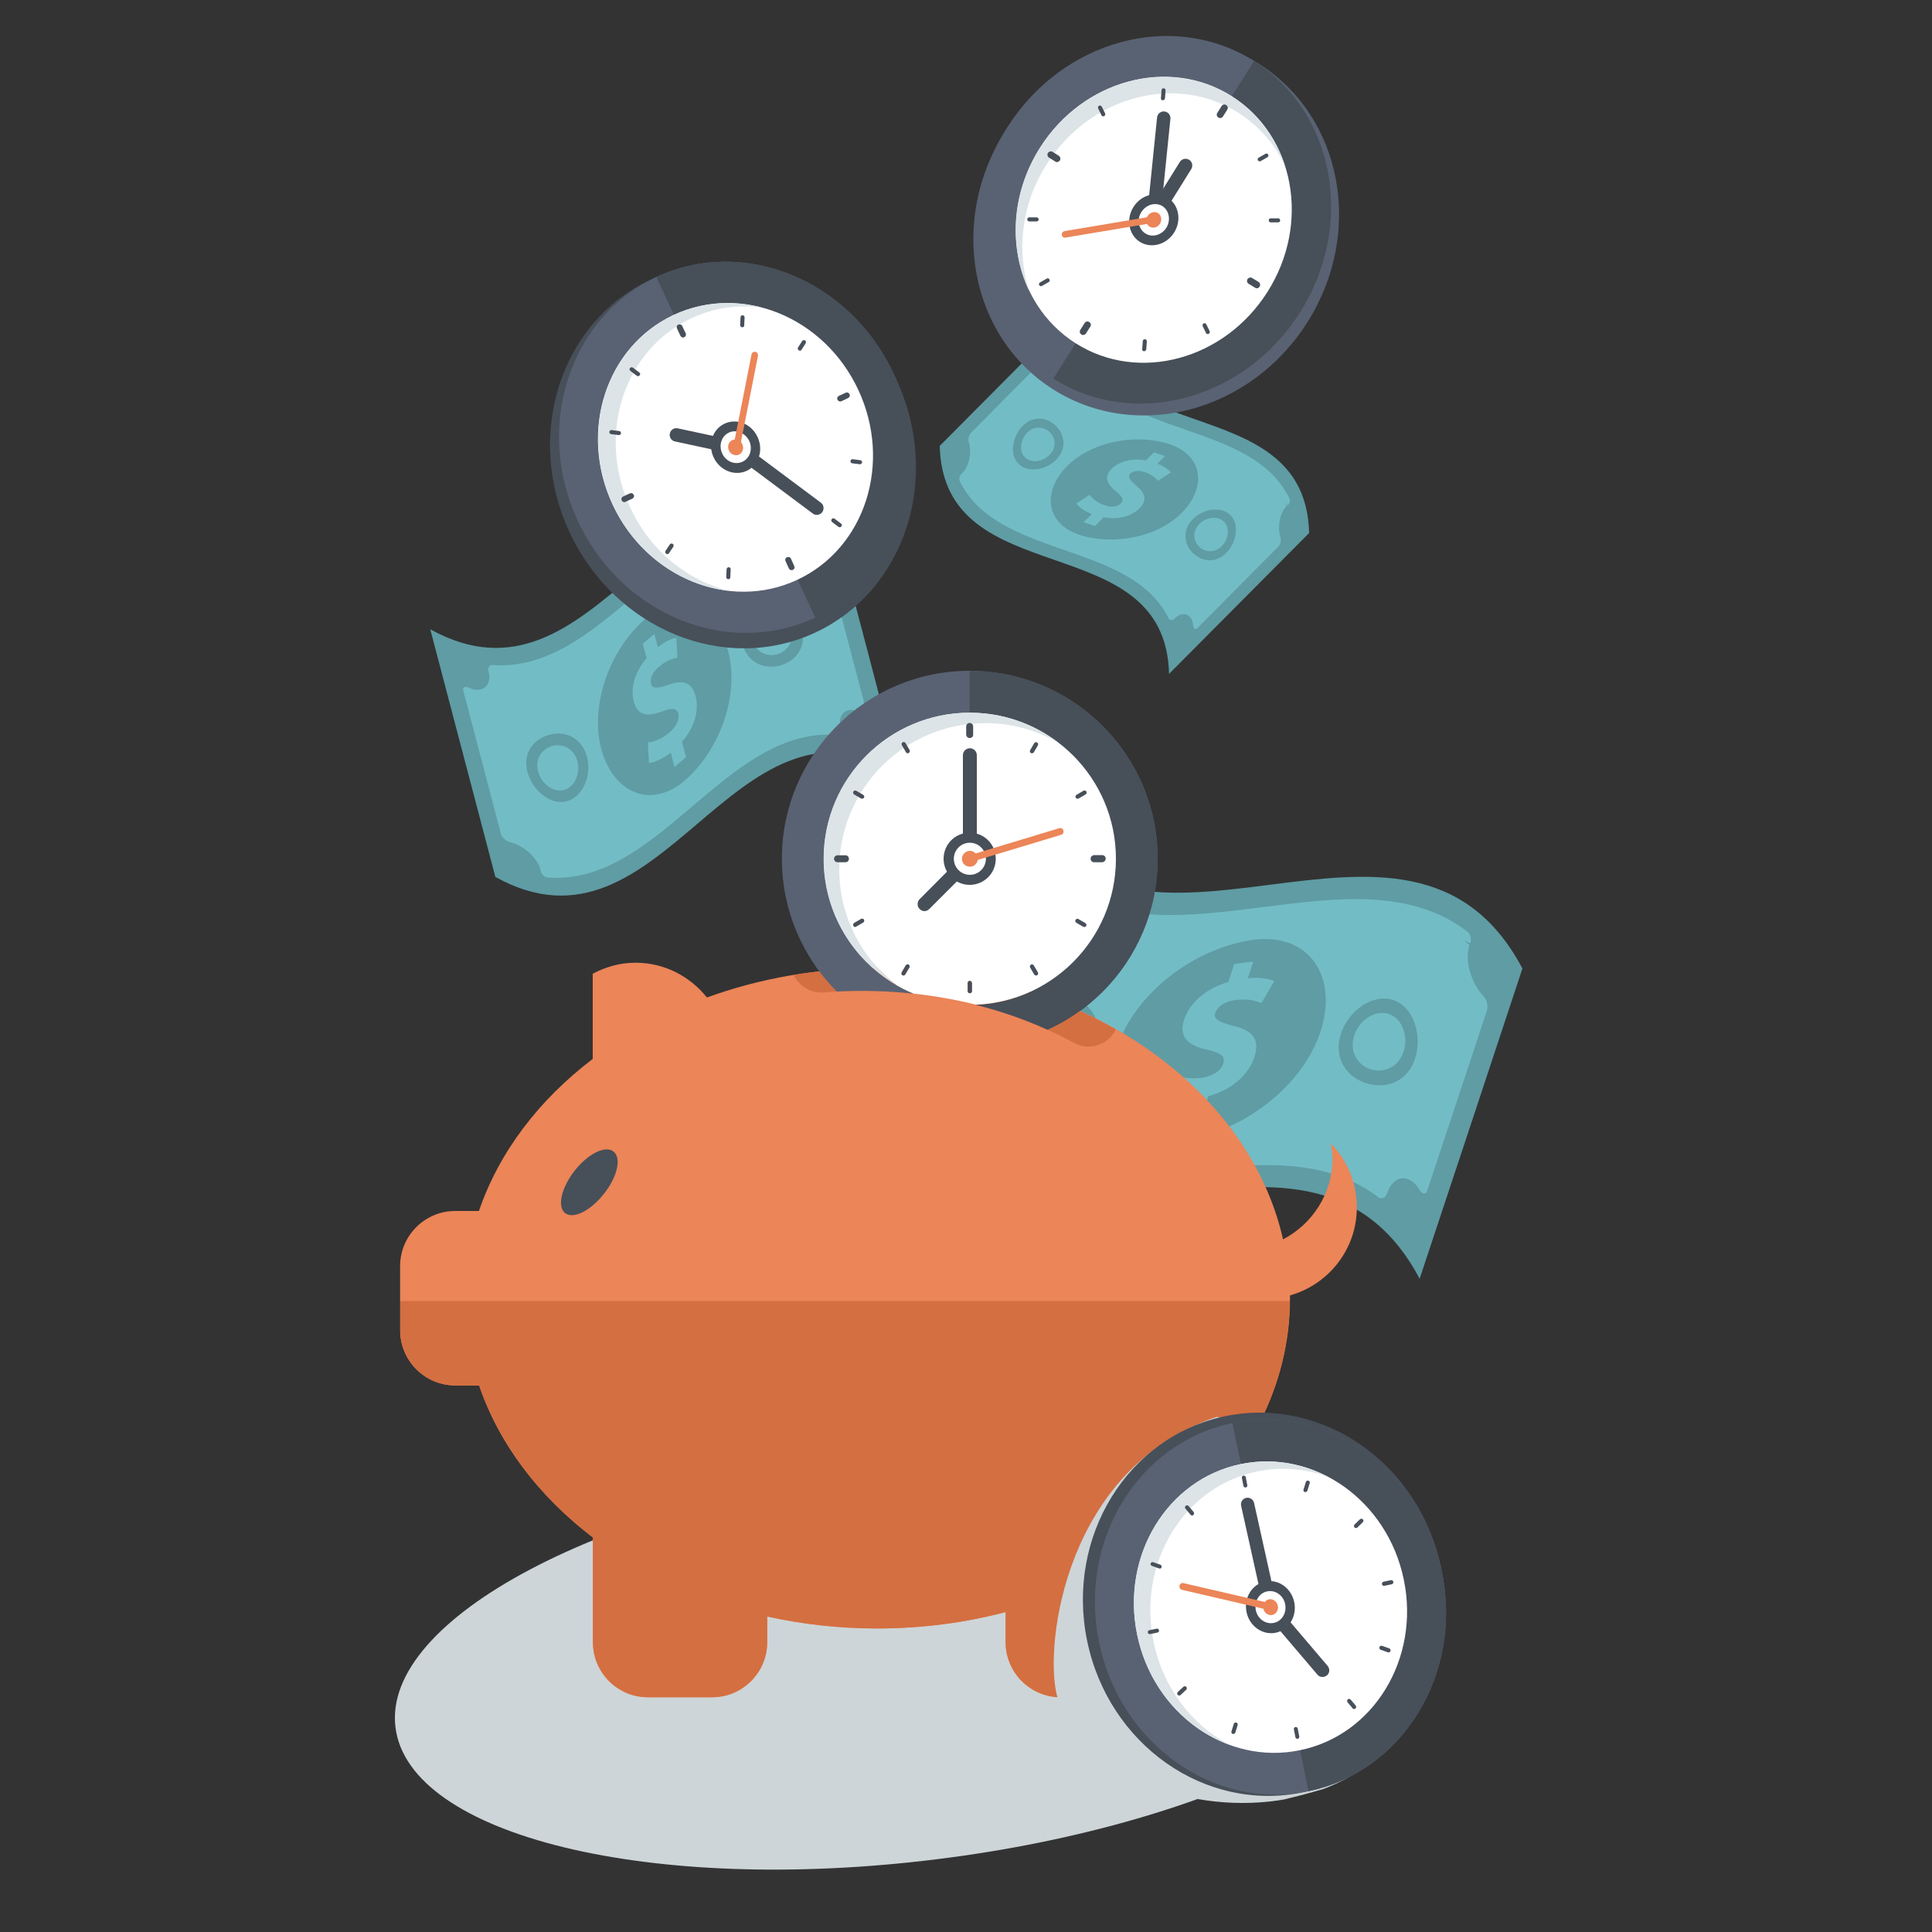 <?xml version="1.0" encoding="utf-8"?>
<!-- Generator: Adobe Illustrator 18.1.1, SVG Export Plug-In . SVG Version: 6.00 Build 0)  -->
<svg version="1.1" id="Layer_4" xmlns="http://www.w3.org/2000/svg" xmlns:xlink="http://www.w3.org/1999/xlink" x="0px" y="0px"
	 viewBox="0 0 1000 1000" enable-background="new 0 0 1000 1000" xml:space="preserve">
<rect x="0" y="0" width="1000" height="1000" fill="#333333" stroke="none"/>
<g>
	<path fill="#CDD5D8" d="M740.4,827.3c7,56.1-107.2,116.6-255.2,135c-147.9,18.5-273.5-12-280.5-68.2c-7-56.1,107.2-116.6,255.2-135
		C607.8,740.7,733.3,771.2,740.4,827.3z"/>
	<g>
		<path fill="#5F9CA4" d="M222.7,325.7c11.2,42.8,22.5,85.5,33.7,128.2c87.2,48.4,121.8-103.3,208.9-54.9
			c-11.2-42.8-22.4-85.5-33.7-128.3C344.5,222.4,309.9,374.1,222.7,325.7z"/>
		<path fill="#72BCC5" d="M346.4,379.2c-4,3.4-8,4.8-11.1,5.1c0.2,3.5,0.4,7.1,0.6,10.6c2.8-0.2,7.1-2.1,11.3-5.3
			c0.6,2.5,1.3,4.9,1.9,7.4c2-1.7,4-3.4,6-5.1c-0.7-2.7-1.4-5.4-2.1-8c6.6-7.4,8.9-16.4,7.1-23.3c-1.9-7.1-5.9-9.1-14-6.2
			c-5.9,2-8.5,2.1-9.1-0.4c-0.6-2.2,0.1-5.5,4.1-8.9c4.4-3.7,7.7-4.3,9.5-4.7c-0.2-3.4-0.3-6.9-0.5-10.3c-2.5,0.5-5.5,1.6-9.6,4.9
			c-0.6-2.3-1.2-4.6-1.8-6.9c-2,1.7-4,3.4-6,5.1c0.6,2.5,1.3,4.9,2,7.4c-6.1,7.1-8.5,15.5-6.7,22.5c2,7.6,7.5,7.9,14.8,5.1
			c5.1-1.9,7.5-1.7,8.3,1.2C351.9,372.3,349.9,376.2,346.4,379.2z"/>
		<path fill="#72BCC5" d="M402.1,338.7c5.6-1.5,9.1-6.9,7.4-13.2c-1.7-6.3-7.8-11.1-13.4-9.6c-5.6,1.5-8.6,8.6-7,14.9
			C390.8,337.1,396.5,340.2,402.1,338.7z"/>
		<path fill="#72BCC5" d="M291.9,408.9c5.6-1.5,8.6-8.6,7-14.9c-1.7-6.3-7.4-9.4-13-7.9c-5.6,1.5-9.1,6.9-7.4,13.2
			C280.1,405.5,286.3,410.4,291.9,408.9z"/>
		<path fill="#72BCC5" d="M263.9,435.9c6.5,1.5,14.1,7.6,15.8,14.2c0,0,0.2,0.8,0.2,0.8c0.1,0.8,0.6,1.6,1.3,2.2
			c0.7,0.6,1.5,1,2.3,1.1c57.6,4.5,92.3-78.3,149.9-73.8c0.8,0.1,1.3-0.6,1.7-1.1c0.4-0.5,0.3-1.7,0-2.5c-1.6-6.3,2-10.9,8.6-8.8
			c0.4,0.1,0.9,0.3,1.8,0.8c0.9,0.4,1.7,0.5,2.2,0.2c0.5-0.3,0.7-0.9,0.5-1.8c-6.5-24.7-13-49.5-19.5-74.2c-0.2-0.8-0.8-1.8-1.6-2.6
			c-0.8-0.8-1.8-1.4-2.6-1.6c-6.7-1.5-14.4-7.5-16.2-14.3c-0.9-0.2-1.9-0.3-2.8-0.5c0.9-0.1,1.8-0.2,2.7-0.3
			c-0.2-0.8-0.6-1.6-1.3-2.3c-0.7-0.7-1.5-1.1-2.3-1.1c-57.6-4.5-92.3,78.3-149.9,73.9c-0.8-0.1-1.3,0.6-1.7,1.1
			c-0.4,0.5-0.3,1.7-0.1,2.5c1.8,6.8-3.2,11.5-10.3,8.1c-0.9-0.4-1.7-0.5-2.3-0.2c-0.5,0.3-0.7,0.9-0.5,1.8
			c6.5,24.7,13,49.5,19.5,74.2c0.2,0.8,1,1.9,1.8,2.6C261.9,435.1,263.1,435.7,263.9,435.9z M394.6,310.2
			c8.4-2.3,17.9,5.7,20.4,15.1c2.5,9.5-2.9,16.9-11.4,19.2c-8.5,2.2-16.9-1.9-19.4-11.4C381.8,323.7,386.2,312.4,394.6,310.2z
			 M333.2,321.1c17.7-15.7,37.7-7,43.7,16.1c5.9,22.6-4.3,50.8-22,66.4c-17.7,15.6-37.6,7-43.7-16.1
			C305.3,365,315.5,336.8,333.2,321.1z M284.4,380.3c8.5-2.3,16.9,1.9,19.4,11.4c2.5,9.4-1.9,20.7-10.4,23
			c-8.5,2.3-17.9-5.7-20.4-15.2C270.5,390,275.9,382.6,284.4,380.3z"/>
	</g>
	<g>
		<path fill="#5F9CA4" d="M558.9,157.9c-24.2,24.3-48.3,48.6-72.5,72.9c1.9,77.2,116.8,40.8,118.7,118
			c24.2-24.3,48.3-48.6,72.5-72.9C675.7,198.7,560.8,235.1,558.9,157.9z"/>
		<path fill="#72BCC5" d="M571.7,261.5c-3.8-1.3-6.3-3.5-7.7-5.4c-2.3,1.5-4.6,3-6.9,4.5c1.3,1.8,4.2,4,8,5.5
			c-1.4,1.4-2.8,2.8-4.2,4.2c1.9,0.7,3.9,1.3,5.8,2c1.5-1.5,3-3,4.5-4.6c7.6,1.5,14.4-0.5,18.4-4.4c4-4,3.8-7.5-1.3-11.8
			c-3.7-3.1-4.7-4.8-3.3-6.3c1.2-1.2,3.7-2.1,7.6-0.8c4.2,1.5,5.9,3.5,6.8,4.5c2.2-1.5,4.5-2.9,6.7-4.4c-1.3-1.5-3.3-3.1-7-4.5
			c1.3-1.3,2.6-2.6,3.9-3.9c-1.9-0.7-3.8-1.3-5.7-2c-1.4,1.4-2.8,2.8-4.2,4.2c-7.2-1.3-13.7,0.4-17.7,4.3c-4.3,4.3-2.3,8.1,2.4,11.9
			c3.3,2.6,4.1,4.4,2.4,6C578.4,262.5,575.1,262.7,571.7,261.5z"/>
		<path fill="#72BCC5" d="M620.6,282.9c3.2,3.2,8.2,3.3,11.8-0.2c3.5-3.6,4.3-9.5,1.1-12.7c-3.2-3.2-9.2-2.4-12.7,1.2
			C617.3,274.7,617.4,279.7,620.6,282.9z"/>
		<path fill="#72BCC5" d="M530.5,236.7c3.2,3.2,9.2,2.4,12.7-1.2c3.6-3.6,3.4-8.6,0.2-11.8c-3.2-3.1-8.2-3.3-11.7,0.2
			C528.1,227.6,527.3,233.6,530.5,236.7z"/>
		<path fill="#72BCC5" d="M501.4,228.7c1.6,4.9,0.5,12.4-3.3,16.2c0,0-0.5,0.4-0.5,0.4c-0.5,0.4-0.8,1.1-1,1.8
			c-0.1,0.7-0.1,1.4,0.2,2c19.6,40.3,88.6,30.9,108.2,71.2c0.3,0.5,0.9,0.6,1.4,0.7c0.5,0,1.2-0.4,1.7-0.9c3.5-3.6,8.1-2.9,9.3,2.3
			c0.1,0.4,0.1,0.7,0.2,1.5c0.1,0.8,0.4,1.3,0.8,1.6c0.4,0.2,0.9,0.1,1.4-0.4c14-14.1,27.9-28.1,41.9-42.2c0.5-0.5,0.9-1.2,1.1-2.1
			c0.2-0.9,0.2-1.8,0-2.4c-1.6-5.1-0.7-12.6,3.2-16.5c-0.2-0.7-0.5-1.4-0.8-2c0.4,0.5,0.9,1.1,1.3,1.7c0.5-0.4,0.8-1.1,1-1.8
			c0.2-0.7,0.1-1.4-0.2-2c-19.6-40.2-88.6-30.9-108.2-71.2c-0.3-0.5-0.9-0.6-1.4-0.7c-0.5-0.1-1.2,0.5-1.7,0.9
			c-3.9,3.9-8.9,2.4-9.5-3.7c-0.1-0.8-0.3-1.4-0.7-1.6c-0.4-0.2-0.9-0.1-1.4,0.4c-14,14.1-28,28.1-41.9,42.2
			c-0.5,0.5-0.8,1.4-1.1,2.2C501.2,227.1,501.2,228.1,501.4,228.7z M636.8,266.6c4.9,4.7,3.2,14.2-2.1,19.6
			c-5.4,5.4-12.4,4.7-17.3,0c-4.8-4.8-5.4-12,0-17.5C622.7,263.3,632,261.9,636.8,266.6z M605.3,229.9c17.4,5.7,19.4,22.4,6.4,35.5
			c-12.7,12.8-35.6,17.1-53,11.4c-17.4-5.7-19.4-22.4-6.4-35.5C565,228.5,587.9,224.2,605.3,229.9z M546.6,220.5
			c4.8,4.8,5.4,12,0,17.5c-5.3,5.4-14.6,6.8-19.4,2.1c-4.9-4.7-3.2-14.2,2.1-19.6C534.7,215.1,541.8,215.8,546.6,220.5z"/>
	</g>
	<g>
		<path fill="#5F9CA4" d="M526.5,414.6c-17.7,53.5-35.5,107-53.2,160.6c59.5,112.4,202-25.7,261.5,86.7
			c17.8-53.5,35.5-107.1,53.2-160.6C728.6,388.9,586,527,526.5,414.6z"/>
		<path fill="#72BCC5" d="M621.6,557.9c-6.6,0.8-11.9-0.5-15.4-2.3c-2.3,3.9-4.5,7.8-6.8,11.7c3.1,1.7,9.1,2.8,15.8,2.2
			c-1,3.1-2.1,6.2-3.1,9.3c3.3-0.4,6.7-0.8,10-1.3c1.1-3.4,2.2-6.7,3.3-10.1c12.3-3.3,20.9-11.3,23.8-20c2.9-8.9,0-13.8-10.7-16.4
			c-7.7-1.9-10.5-3.6-9.5-6.7c0.9-2.7,4-5.8,10.5-6.7c7.3-0.9,11.3,0.8,13.4,1.6c2.2-3.8,4.5-7.6,6.7-11.4c-3-1.2-7.1-2.1-13.7-1.5
			c1-2.9,1.9-5.7,2.8-8.6c-3.3,0.4-6.6,0.8-9.9,1.3c-1,3.1-2,6.2-3.1,9.3c-11.5,3.3-19.9,10.7-22.8,19.4
			c-3.1,9.5,2.6,13.6,12.2,15.7c6.8,1.5,9.3,3.4,8,7.1C632.1,554.4,627.4,557.1,621.6,557.9z"/>
		<path fill="#72BCC5" d="M709.3,553.4c7.1,2.3,14.5-1.1,17.2-9c2.6-7.9-0.6-17.3-7.7-19.6c-7-2.3-15.2,3.2-17.8,11
			C698.3,543.8,702.2,551.1,709.3,553.4z"/>
		<path fill="#72BCC5" d="M542.6,551.7c7.1,2.3,15.2-3.2,17.8-11c2.6-7.9-1.3-15.2-8.4-17.5c-7.1-2.3-14.5,1.1-17.1,9
			C532.3,540,535.6,549.4,542.6,551.7z"/>
		<path fill="#72BCC5" d="M493.8,561.2c6,6.1,9.8,17.9,7,26.2l-0.4,1c-0.4,1-0.4,2.1-0.1,3.3c0.3,1.1,0.9,2.2,1.7,2.8
			c58.5,44.9,153.2-19.5,211.7,25.4c0.8,0.6,1.8,0.3,2.6,0c0.8-0.3,1.5-1.6,1.8-2.6c2.6-7.8,9.8-10.3,15.3-3.4
			c0.4,0.5,0.7,1,1.4,2.1c0.7,1.1,1.5,1.7,2.3,1.7c0.8,0.1,1.4-0.5,1.7-1.6c10.3-31,20.5-61.9,30.8-92.9c0.4-1.1,0.4-2.5,0.1-3.9
			c-0.3-1.4-0.9-2.7-1.7-3.5c-6.1-6.3-10.2-18.1-7.4-26.6c-0.9-0.8-1.8-1.6-2.7-2.4c1,0.5,2.1,1,3.1,1.5c0.4-0.9,0.4-2.2,0.2-3.3
			c-0.3-1.2-0.9-2.2-1.7-2.8c-58.5-44.9-153.2,19.5-211.7-25.4c-0.8-0.6-1.8-0.2-2.6,0.1c-0.8,0.3-1.5,1.6-1.8,2.6
			c-2.8,8.6-11.4,10.1-16.7,1.5c-0.6-1.1-1.5-1.8-2.3-1.8c-0.8-0.1-1.4,0.5-1.7,1.5c-10.3,31-20.5,61.9-30.8,92.9
			c-0.4,1.1-0.2,2.7,0.1,4.1C492.3,558.9,493.1,560.4,493.8,561.2z M721.1,517.6c10.6,3.4,15.2,18.5,11.3,30.4
			c-3.9,11.9-14.9,16-25.5,12.6c-10.6-3.5-16.8-13.8-12.8-25.7C698,523.2,710.5,514.1,721.1,517.6z M647.8,486.6
			c29.8-4.4,45.1,18.8,35.6,47.6c-9.4,28.2-40,51.3-69.8,55.7c-29.8,4.4-45.1-18.8-35.5-47.6C587.4,514.1,618,491,647.8,486.6z
			 M554.5,515.9c10.6,3.5,16.8,13.8,12.8,25.7c-3.9,11.8-16.5,20.8-27.1,17.3c-10.6-3.4-15.2-18.5-11.3-30.4
			C532.9,516.6,543.8,512.5,554.5,515.9z"/>
	</g>
	<g>
		<path fill="#596273" d="M599.2,444.5c0,53.7-43.5,97.2-97.3,97.2c-53.7,0-97.2-43.5-97.2-97.2c0-53.7,43.5-97.3,97.2-97.3
			C555.7,347.3,599.2,390.8,599.2,444.5z"/>
		<path fill="#474F59" d="M501.9,347.3c53.7,0,97.3,43.5,97.3,97.3c0,53.7-43.5,97.2-97.3,97.2"/>
		<path fill="#FFFFFF" d="M577.6,444.5c0,41.8-33.9,75.6-75.6,75.6c-41.8,0-75.6-33.9-75.6-75.6c0-41.8,33.9-75.6,75.6-75.6
			C543.7,368.9,577.6,402.7,577.6,444.5z"/>
		<path fill="#DCE4E7" d="M434.4,449.9c0-41.8,33.9-75.6,75.6-75.6c13.8,0,26.7,3.7,37.8,10.1c-12.7-9.7-28.7-15.5-45.9-15.5
			c-41.8,0-75.6,33.9-75.6,75.6c0,28,15.2,52.4,37.8,65.5C446.1,496.2,434.4,474.4,434.4,449.9z"/>
		<path fill="#474F59" d="M515.4,444.5c0,7.5-6,13.5-13.5,13.5c-7.4,0-13.5-6-13.5-13.5c0-7.5,6-13.5,13.5-13.5
			C509.4,431,515.4,437,515.4,444.5z"/>
		<g>
			<g>
				<g>
					<g>
						<path fill="#474F59" d="M534.1,389.9c-0.2,0-0.4,0-0.5-0.1c-0.5-0.3-0.7-1-0.4-1.5l2.1-3.6c0.3-0.5,1-0.7,1.5-0.4
							c0.5,0.3,0.7,1,0.4,1.5l-2.1,3.6C534.9,389.7,534.5,389.9,534.1,389.9z"/>
					</g>
					<g>
						<path fill="#474F59" d="M467.7,504.9c-0.2,0-0.4,0-0.5-0.1c-0.5-0.3-0.7-1-0.4-1.5l2.1-3.6c0.3-0.5,1-0.7,1.5-0.4
							c0.5,0.3,0.7,1,0.4,1.5l-2.1,3.6C468.4,504.7,468.1,504.9,467.7,504.9z"/>
					</g>
					<g>
						<path fill="#474F59" d="M561.2,479.8c-0.2,0-0.4,0-0.5-0.1l-3.6-2.1c-0.5-0.3-0.7-1-0.4-1.5c0.3-0.5,1-0.7,1.5-0.4l3.6,2.1
							c0.5,0.3,0.7,1,0.4,1.5C562,479.6,561.6,479.8,561.2,479.8z"/>
					</g>
					<g>
						<path fill="#474F59" d="M446.2,413.4c-0.2,0-0.4,0-0.5-0.1l-3.6-2.1c-0.5-0.3-0.7-1-0.4-1.5c0.3-0.5,1-0.7,1.5-0.4l3.6,2.1
							c0.5,0.3,0.7,1,0.4,1.5C447,413.2,446.6,413.4,446.2,413.4z"/>
					</g>
				</g>
				<g>
					<g>
						<path fill="#474F59" d="M469.8,389.9c-0.4,0-0.7-0.2-0.9-0.6l-2.1-3.6c-0.3-0.5-0.1-1.2,0.4-1.5c0.5-0.3,1.2-0.1,1.5,0.4
							l2.1,3.6c0.3,0.5,0.1,1.2-0.4,1.5C470.2,389.8,470,389.9,469.8,389.9z"/>
					</g>
					<g>
						<path fill="#474F59" d="M536.2,504.9c-0.4,0-0.7-0.2-0.9-0.5l-2.1-3.6c-0.3-0.5-0.1-1.2,0.4-1.5c0.5-0.3,1.2-0.1,1.5,0.4
							l2.1,3.6c0.3,0.5,0.1,1.2-0.4,1.5C536.6,504.9,536.4,504.9,536.2,504.9z"/>
					</g>
					<g>
						<path fill="#474F59" d="M442.6,479.8c-0.4,0-0.7-0.2-0.9-0.6c-0.3-0.5-0.1-1.2,0.4-1.5l3.6-2.1c0.5-0.3,1.2-0.1,1.5,0.4
							c0.3,0.5,0.1,1.2-0.4,1.5l-3.6,2.1C443,479.8,442.8,479.8,442.6,479.8z"/>
					</g>
					<g>
						<path fill="#474F59" d="M557.7,413.4c-0.4,0-0.7-0.2-0.9-0.5c-0.3-0.5-0.1-1.2,0.4-1.5l3.6-2.1c0.5-0.3,1.2-0.1,1.5,0.4
							c0.3,0.5,0.1,1.2-0.4,1.5l-3.6,2.1C558,413.4,557.9,413.4,557.7,413.4z"/>
					</g>
				</g>
				<g>
					<g>
						<path fill="#474F59" d="M437.6,446.3h-4.1c-1,0-1.8-0.8-1.8-1.8s0.8-1.8,1.8-1.8h4.1c1,0,1.8,0.8,1.8,1.8
							S438.6,446.3,437.6,446.3z"/>
					</g>
					<g>
						<path fill="#474F59" d="M566.3,446.3c-1,0-1.8-0.8-1.8-1.8c0-1,0.8-1.8,1.8-1.9l4.2,0h0c1,0,1.8,0.8,1.8,1.8
							c0,1-0.8,1.8-1.8,1.9L566.3,446.3C566.3,446.3,566.3,446.3,566.3,446.3z"/>
					</g>
					<g>
						<path fill="#474F59" d="M501.9,514.8C501.9,514.8,501.9,514.8,501.9,514.8c-1,0-1.8-0.8-1.8-1.9l0-4.2c0-1,0.8-1.8,1.8-1.8h0
							c1,0,1.8,0.8,1.8,1.9l0,4.2C503.8,514,502.9,514.8,501.9,514.8z"/>
					</g>
					<g>
						<path fill="#474F59" d="M501.9,382c-1,0-1.8-0.8-1.8-1.8V376c0-1,0.8-1.8,1.8-1.8s1.8,0.8,1.8,1.8v4.1
							C503.8,381.2,503,382,501.9,382z"/>
					</g>
				</g>
			</g>
			<g>
				<g>
					<path fill="#474F59" d="M502,448.1c-2,0-3.6-1.6-3.6-3.6v-53.6c0-2,1.6-3.6,3.6-3.6c2,0,3.6,1.6,3.6,3.6v53.6
						C505.6,446.5,503.9,448.1,502,448.1z"/>
				</g>
				<g>
					<path fill="#474F59" d="M478.5,471.6c-0.9,0-1.8-0.4-2.5-1.1c-1.4-1.4-1.4-3.7,0-5.1l22.5-22.6c1.4-1.4,3.7-1.4,5.1,0
						c1.4,1.4,1.4,3.7,0,5.1L481,470.5C480.3,471.2,479.4,471.6,478.5,471.6z"/>
				</g>
			</g>
		</g>
		<path fill="#FFFFFF" d="M510.3,444.5c0,4.6-3.7,8.3-8.3,8.3c-4.6,0-8.3-3.7-8.3-8.3c0-4.6,3.7-8.3,8.3-8.3
			C506.5,436.2,510.3,439.9,510.3,444.5z"/>
		<path fill="#EC8558" d="M506.1,444.5c0,2.3-1.8,4.1-4.1,4.1c-2.3,0-4.1-1.8-4.1-4.1c0-2.3,1.9-4.1,4.1-4.1
			C504.2,440.4,506.1,442.2,506.1,444.5z"/>
		<g>
			<path fill="#EC8558" d="M502,446.3c-0.8,0-1.5-0.5-1.7-1.3c-0.3-1,0.3-2,1.2-2.2l46.7-14.1c1-0.3,2,0.2,2.2,1.2
				c0.3,0.9-0.2,2-1.2,2.2l-46.7,14.1C502.3,446.3,502.1,446.3,502,446.3L502,446.3z"/>
		</g>
	</g>
	<g>
		<path fill="#596273" d="M676.7,166.8c-29.4,46.5-88.3,62.1-131.5,34.8c-43.2-27.3-54.4-87.2-25-133.7
			c29.4-46.5,88.3-62.1,131.5-34.8C694.9,60.5,706.1,120.3,676.7,166.8z"/>
		<path fill="#596273" d="M672.9,161.6C644.2,207,587,222.4,545.2,196c-41.8-26.4-52.5-84.7-23.8-130.1
			c28.7-45.4,85.9-60.8,127.7-34.3C691,58,701.6,116.2,672.9,161.6z"/>
		<path fill="#474F59" d="M649.1,31.6c41.8,26.4,52.5,84.7,23.8,130.1C644.2,207,587,222.4,545.2,196"/>
		<path fill="#FFFFFF" d="M656.1,151c-22.3,35.3-66.8,47.3-99.3,26.7c-32.5-20.6-40.8-65.8-18.5-101.2
			c22.3-35.3,66.8-47.3,99.3-26.7C670.1,70.4,678.4,115.7,656.1,151z"/>
		<path fill="#DCE4E7" d="M541.7,85.1C564,49.8,608.5,37.8,641,58.4c10.7,6.8,18.8,16.2,24,27.2c-4.7-14.5-14-27.2-27.5-35.7
			c-32.5-20.6-77-8.6-99.3,26.7c-15,23.7-16.1,51.8-5.5,74C526,130,528.6,105.8,541.7,85.1z"/>
		<path fill="#474F59" d="M607.7,120.4c-4,6.3-11.9,8.4-17.7,4.8c-5.8-3.7-7.3-11.8-3.3-18.1c4-6.3,11.9-8.4,17.7-4.8
			C610.2,106,611.7,114.1,607.7,120.4z"/>
		<g>
			<g>
				<g>
					<g>
						<path fill="#474F59" d="M652,83.5c-0.4,0-0.7-0.2-0.9-0.5c-0.3-0.5-0.1-1.1,0.4-1.4l3.5-2c0.5-0.3,1.1-0.1,1.4,0.4
							c0.3,0.5,0.1,1.1-0.4,1.4l-3.5,2C652.3,83.5,652.2,83.5,652,83.5z"/>
					</g>
					<g>
						<path fill="#474F59" d="M538.8,148.1c-0.4,0-0.7-0.2-0.9-0.5c-0.3-0.5-0.1-1.1,0.4-1.4l3.5-2c0.5-0.3,1.1-0.1,1.4,0.4
							c0.3,0.5,0.1,1.1-0.4,1.4l-3.5,2C539.1,148.1,539,148.1,538.8,148.1z"/>
					</g>
					<g>
						<path fill="#474F59" d="M625.1,172.9c-0.4,0-0.8-0.2-0.9-0.6l-1.7-3.5c-0.2-0.5,0-1.2,0.5-1.4c0.5-0.3,1.2,0,1.4,0.5l1.7,3.5
							c0.2,0.5,0,1.2-0.5,1.4C625.4,172.9,625.2,172.9,625.1,172.9z"/>
					</g>
					<g>
						<path fill="#474F59" d="M571,60.2c-0.4,0-0.8-0.2-0.9-0.6l-1.7-3.5c-0.2-0.5,0-1.2,0.5-1.4c0.5-0.2,1.1,0,1.4,0.5l1.7,3.5
							c0.2,0.5,0,1.2-0.5,1.4C571.3,60.2,571.1,60.2,571,60.2z"/>
					</g>
				</g>
				<g>
					<g>
						<path fill="#474F59" d="M601.9,51.9L601.9,51.9c-0.7,0-1.1-0.5-1-1.1l0.3-4.1c0-0.5,0.5-1,1-1c0,0,0.1,0,0.1,0
							c0.6,0,1,0.5,1,1.1l-0.3,4.1C602.9,51.5,602.4,51.9,601.9,51.9z"/>
					</g>
					<g>
						<path fill="#474F59" d="M592.2,181.8C592.2,181.8,592.1,181.8,592.2,181.8c-0.7,0-1.1-0.5-1-1.1l0.3-4.1c0-0.6,0.4-1,1.1-1
							c0.6,0,1,0.5,1,1.1l-0.3,4.1C593.2,181.4,592.7,181.8,592.2,181.8z"/>
					</g>
					<g>
						<path fill="#474F59" d="M536.6,114.6L536.6,114.6l-3.9,0c-0.6,0-1-0.5-1-1.1c0-0.6,0.5-1,1-1h0l3.9,0c0.6,0,1,0.5,1,1.1
							C537.6,114.1,537.2,114.6,536.6,114.6z"/>
					</g>
					<g>
						<path fill="#474F59" d="M661.6,115.1L661.6,115.1l-3.9,0c-0.6,0-1-0.5-1-1.1c0-0.6,0.5-1,1-1h0l3.9,0c0.6,0,1,0.5,1,1.1
							C662.7,114.6,662.2,115.1,661.6,115.1z"/>
					</g>
				</g>
				<g>
					<g>
						<path fill="#474F59" d="M547.1,83.9c-0.3,0-0.6-0.1-0.9-0.3l-3.2-2c-0.8-0.5-1.1-1.6-0.6-2.4c0.5-0.8,1.6-1.1,2.4-0.6l3.2,2
							c0.8,0.5,1.1,1.6,0.6,2.4C548.2,83.6,547.6,83.9,547.1,83.9z"/>
					</g>
					<g>
						<path fill="#474F59" d="M650.5,149.2c-0.3,0-0.6-0.1-0.9-0.3l-3.3-2c-0.8-0.5-1.1-1.6-0.6-2.4c0.5-0.8,1.6-1.1,2.4-0.6l3.3,2
							c0.8,0.5,1.1,1.6,0.6,2.4C651.7,148.9,651.1,149.2,650.5,149.2z"/>
					</g>
					<g>
						<path fill="#474F59" d="M560.6,173.4c-0.3,0-0.7-0.1-0.9-0.3c-0.8-0.5-1.1-1.6-0.5-2.4l2.2-3.5c0.5-0.8,1.6-1.1,2.4-0.5
							c0.8,0.5,1.1,1.6,0.5,2.4l-2.2,3.5C561.7,173.1,561.1,173.4,560.6,173.4z"/>
					</g>
					<g>
						<path fill="#474F59" d="M631.5,61.1c-0.3,0-0.7-0.1-0.9-0.3c-0.8-0.5-1.1-1.6-0.5-2.4l2.2-3.5c0.5-0.8,1.6-1.1,2.4-0.5
							c0.8,0.5,1.1,1.6,0.5,2.4l-2.2,3.5C632.7,60.8,632.1,61.1,631.5,61.1z"/>
					</g>
				</g>
			</g>
			<g>
				<g>
					<path fill="#474F59" d="M597,117.6c-0.1,0-0.2,0-0.4,0c-1.9-0.2-3.3-1.9-3.1-3.8l5.4-53c0.2-1.9,1.9-3.3,3.8-3.1
						c1.9,0.2,3.3,1.9,3.1,3.8l-5.4,53C600.2,116.3,598.7,117.6,597,117.6z"/>
				</g>
				<g>
					<path fill="#474F59" d="M596.6,116.4c-0.6,0-1.3-0.2-1.8-0.5c-1.6-1-2.1-3.1-1.1-4.8l17-27.3c1-1.6,3.1-2.1,4.8-1.1
						c1.6,1,2.1,3.1,1.1,4.8l-17,27.3C598.8,115.8,597.7,116.4,596.6,116.4z"/>
				</g>
			</g>
		</g>
		<path fill="#FFFFFF" d="M603.7,117.9c-2.5,3.9-7.4,5.2-10.9,2.9c-3.6-2.3-4.5-7.3-2-11.1c2.5-3.9,7.4-5.2,10.9-3
			C605.2,109,606.1,114,603.7,117.9z"/>
		<path fill="#EC8558" d="M600.4,115.8c-1.2,1.9-3.6,2.6-5.4,1.5c-1.8-1.1-2.2-3.6-1-5.5c1.2-1.9,3.7-2.6,5.4-1.5
			C601.1,111.4,601.6,113.9,600.4,115.8z"/>
		<g>
			<path fill="#EC8558" d="M597.5,111.8c0.7,0.1,1.3,0.7,1.3,1.5c0.1,1-0.6,1.9-1.5,2l-45.9,7.7c-0.9,0.2-1.7-0.5-1.8-1.4
				c-0.1-1,0.6-1.9,1.5-2l45.9-7.7C597.1,111.8,597.3,111.8,597.5,111.8L597.5,111.8z"/>
		</g>
	</g>
	<g>
		<path fill="#474F59" d="M464,196.6c23.5,50.5,4.7,109-42,130.8c-46.7,21.8-103.7-1.5-127.2-51.9c-23.5-50.4-4.7-109,42-130.8
			C383.5,122.9,440.5,146.1,464,196.6z"/>
		<path fill="#596273" d="M462.5,193.4c22.7,48.7,4.5,105.2-40.6,126.3c-45.1,21-100.1-1.3-122.8-50
			c-22.7-48.7-4.5-105.2,40.6-126.3C384.8,122.3,439.8,144.7,462.5,193.4z"/>
		<path fill="#474F59" d="M339.7,143.4c45.1-21.1,100.1,1.3,122.9,50c22.7,48.7,4.5,105.2-40.6,126.3"/>
		<path fill="#FFFFFF" d="M444.3,201.9c17.6,37.8,3.5,81.8-31.6,98.2c-35.1,16.4-77.9-1-95.6-38.9c-17.7-37.9-3.5-81.8,31.6-98.2
			C383.9,146.6,426.7,164,444.3,201.9z"/>
		<path fill="#DCE4E7" d="M326.3,262.9c-17.7-37.9-3.5-81.8,31.6-98.2c11.6-5.4,24-7.1,36.1-5.6c-14.8-3.8-30.6-2.8-45.2,3.9
			c-35.1,16.4-49.3,60.3-31.6,98.2c11.8,25.4,35,41.5,59.5,44.5C355.6,300.2,336.6,285.1,326.3,262.9z"/>
		<path fill="#474F59" d="M392.1,226.2c3.2,6.8,0.6,14.6-5.6,17.5c-6.3,2.9-13.9-0.2-17.1-6.9c-3.2-6.8-0.6-14.6,5.6-17.5
			C381.3,216.3,389,219.4,392.1,226.2z"/>
		<g>
			<g>
				<g>
					<g>
						<path fill="#474F59" d="M384.2,169.4C384.2,169.4,384.2,169.4,384.2,169.4c-0.6,0-1.1-0.5-1.1-1.1l0.2-4.1
							c0-0.6,0.5-1.1,1.1-1c0.6,0,1,0.5,1,1.1l-0.2,4.1C385.3,169,384.8,169.4,384.2,169.4z"/>
					</g>
					<g>
						<path fill="#474F59" d="M377,299.8L377,299.8c-0.6,0-1.1-0.5-1.1-1.1l0.2-4.1c0-0.6,0.6-1,1.1-1c0.6,0,1,0.5,1,1.1l-0.2,4.1
							C378.1,299.3,377.6,299.8,377,299.8z"/>
					</g>
					<g>
						<path fill="#474F59" d="M445.1,240.3c0,0-0.1,0-0.1,0l-3.9-0.5c-0.6-0.1-1-0.6-0.9-1.2c0.1-0.6,0.6-1,1.2-0.9l3.9,0.5
							c0.6,0.1,1,0.6,0.9,1.2C446.1,239.9,445.6,240.3,445.1,240.3z"/>
					</g>
					<g>
						<path fill="#474F59" d="M320.3,225.2c0,0-0.1,0-0.1,0l-3.9-0.5c-0.6-0.1-1-0.6-0.9-1.2c0.1-0.6,0.6-1,1.2-0.9l3.9,0.5
							c0.6,0.1,1,0.6,0.9,1.2C321.3,224.8,320.9,225.2,320.3,225.2z"/>
					</g>
				</g>
				<g>
					<g>
						<path fill="#474F59" d="M330.2,194.7c-0.2,0-0.4-0.1-0.6-0.2l-3.3-2.5c-0.5-0.4-0.6-1-0.2-1.5c0.4-0.5,1-0.5,1.5-0.2l3.3,2.5
							c0.5,0.4,0.6,1,0.2,1.5C330.8,194.5,330.5,194.7,330.2,194.7z"/>
					</g>
					<g>
						<path fill="#474F59" d="M434.6,272.9c-0.2,0-0.4-0.1-0.6-0.2l-3.3-2.5c-0.5-0.4-0.6-1-0.2-1.5c0.4-0.5,1-0.6,1.5-0.2l3.3,2.5
							c0.5,0.4,0.6,1,0.2,1.5C435.3,272.7,435,272.9,434.6,272.9z"/>
					</g>
					<g>
						<path fill="#474F59" d="M345.4,286.8c-0.2,0-0.4-0.1-0.6-0.2c-0.5-0.3-0.6-1-0.3-1.5l2.2-3.3c0.3-0.5,1-0.6,1.5-0.3
							c0.5,0.3,0.6,1,0.3,1.5l-2.2,3.3C346,286.7,345.7,286.8,345.4,286.8z"/>
					</g>
					<g>
						<path fill="#474F59" d="M414,181.5c-0.2,0-0.4-0.1-0.6-0.2c-0.5-0.3-0.6-1-0.3-1.5l2.1-3.3c0.3-0.5,1-0.6,1.5-0.3
							c0.5,0.3,0.6,1,0.3,1.5l-2.1,3.3C414.7,181.4,414.4,181.5,414,181.5z"/>
					</g>
				</g>
				<g>
					<g>
						<path fill="#474F59" d="M323.2,259.9c-0.6,0-1.1-0.3-1.4-0.9c-0.4-0.8,0-1.7,0.7-2l3.5-1.6c0.8-0.4,1.7,0,2,0.7
							c0.4,0.8,0,1.7-0.7,2l-3.5,1.6C323.6,259.8,323.4,259.9,323.2,259.9z"/>
					</g>
					<g>
						<path fill="#474F59" d="M434.9,207.8c-0.6,0-1.1-0.3-1.4-0.9c-0.4-0.8,0-1.7,0.7-2l3.5-1.6c0.8-0.4,1.7,0,2,0.7
							c0.4,0.8,0,1.7-0.7,2l-3.5,1.7C435.3,207.7,435.1,207.8,434.9,207.8z"/>
					</g>
					<g>
						<path fill="#474F59" d="M409.7,295.1c-0.6,0-1.1-0.3-1.4-0.9l-1.7-3.8c-0.4-0.8,0-1.7,0.8-2c0.8-0.3,1.7,0,2,0.8l1.7,3.8
							c0.4,0.8,0,1.7-0.8,2C410.1,295.1,409.9,295.1,409.7,295.1z"/>
					</g>
					<g>
						<path fill="#474F59" d="M353.6,174.7c-0.6,0-1.1-0.3-1.4-0.9l-1.8-3.8c-0.4-0.8,0-1.7,0.7-2c0.7-0.3,1.7,0,2,0.7l1.8,3.8
							c0.4,0.8,0,1.7-0.7,2C354,174.7,353.8,174.7,353.6,174.7z"/>
					</g>
				</g>
			</g>
			<g>
				<g>
					<path fill="#474F59" d="M422.8,266.5c-0.7,0-1.5-0.2-2.1-0.7l-41.8-31.2c-1.5-1.1-1.8-3.3-0.7-4.9c1.1-1.5,3.3-1.9,4.9-0.7
						l41.8,31.2c1.5,1.1,1.8,3.3,0.7,4.9C424.9,266,423.8,266.5,422.8,266.5z"/>
				</g>
				<g>
					<path fill="#474F59" d="M379.8,235c-0.2,0-0.5,0-0.7-0.1l-29.7-6.4c-1.9-0.4-3.1-2.2-2.7-4.1c0.4-1.9,2.2-3.1,4.1-2.7l29.7,6.4
						c1.9,0.4,3.1,2.2,2.7,4.1C382.8,233.9,381.4,235,379.8,235z"/>
				</g>
			</g>
		</g>
		<path fill="#FFFFFF" d="M387.8,228.2c1.9,4.2,0.4,9-3.5,10.8c-3.9,1.8-8.6-0.1-10.5-4.3c-1.9-4.2-0.4-9,3.5-10.8
			C381.1,222.1,385.8,224.1,387.8,228.2z"/>
		<path fill="#EC8558" d="M384.2,229.9c1,2.1,0.2,4.5-1.7,5.4c-1.9,0.9-4.3-0.1-5.2-2.1c-1-2.1-0.2-4.5,1.7-5.4
			C380.9,226.9,383.3,227.8,384.2,229.9z"/>
		<g>
			<path fill="#EC8558" d="M382.9,231.4c-0.4,0.7-1.1,1-1.8,0.8c-0.9-0.3-1.5-1.2-1.3-2.2l9.2-46.6c0.2-0.9,1.1-1.5,2-1.3
				c0.9,0.2,1.5,1.2,1.3,2.2l-9.2,46.6C383,231.1,383,231.3,382.9,231.4L382.9,231.4z"/>
		</g>
	</g>
	<g>
		<path fill="#EC8558" d="M702.3,624.9c0-12.8-5.1-24.4-13.4-33c0.4,2.5,0.8,5.1,0.8,7.7c0,18.3-10.5,34-25.6,41.9
			c-18-79.8-105.2-140.4-210.1-140.4c-31.4,0-61.2,5.4-88.1,15.2c-8.7-10.9-21.9-18-37-18c-8,0-15.5,2.2-22.1,5.7v44.1
			c-27.8,21.1-48.5,48.2-58.9,78.7h-12.3c-15.7,0-28.5,12.8-28.5,28.5v33.3c0,15.7,12.8,28.5,28.5,28.5H248
			c10.4,30.5,31.1,57.5,58.9,78.7V850c0,15.7,12.7,28.5,28.5,28.5h33.2c15.7,0,28.5-12.8,28.5-28.5v-13.3c18.1,4,37.2,6.2,57,6.2
			c23.2,0,45.5-3,66.4-8.5V850c0,15.7,12.8,28.5,28.5,28.5h33.3c15.7,0,28.4-12.8,28.4-28.5v-61.9c35.4-30.5,57-71.3,57-116.1
			c0-0.5,0-1,0-1.5C687.5,664.9,702.3,646.8,702.3,624.9z"/>
		<path fill="#474F59" d="M312.6,617.9c-6.9,8.8-15.9,13.3-20.1,10c-4.2-3.3-2-13.1,4.9-21.9c6.9-8.8,15.9-13.3,20.1-10
			C321.8,599.3,319.6,609.1,312.6,617.9z"/>
		<path fill="#D46F41" d="M454,501.1c-14.8,0-29.2,1.2-43.2,3.6c2.8,5.7,8.9,9.5,15.5,9c46.1-3.7,92.1,5.5,129.4,26
			c2.4,1.3,5,2,7.6,2c5.6,0,11-3,13.9-8.2c0.1-0.2,0.2-0.5,0.3-0.7C542.7,512.8,500,501.1,454,501.1z"/>
		<path fill="#D46F41" d="M207.2,673.4v15.2c0,15.7,12.8,28.5,28.5,28.5H248c10.4,30.5,31.1,57.5,58.9,78.7V850
			c0,15.7,12.7,28.5,28.5,28.5h33.2c15.7,0,28.5-12.8,28.5-28.5v-13.3c18.1,4,37.2,6.2,57,6.2c23.2,0,45.5-3,66.4-8.5V850
			c0,15.7,12.8,28.5,28.5,28.5h33.3c15.7,0,28.4-12.8,28.4-28.5v-61.9c35-30.2,56.5-70.4,56.9-114.7H207.2z"/>
	</g>
	<g>
		<path fill="#596273" d="M452.2,501.5c-1.1-1-2.2-2-3.3-3.1c-9,0.4-17.9,0.8-26.7,1.8c3.3,4.6,6.9,9,10.9,13
			c13.4-0.7,26.7-0.3,39.7,1.1C465.3,511.2,458.4,506.8,452.2,501.5L452.2,501.5z"/>
		<path fill="#474F59" d="M539.4,510.2c-10.2,5.8-21.9,9.4-34.4,9.9c13,3.2,25.4,7.6,37.2,12.9c7.3-3.3,14.1-7.5,20.2-12.4
			C555,516.5,547.3,513.1,539.4,510.2z"/>
		<path fill="#FFFFFF" d="M449,498.4L449,498.4c1,1.1,2.2,2.1,3.3,3.1C451.1,500.5,450,499.5,449,498.4z"/>
		<path fill="#FFFFFF" d="M454,498.2c-0.7,0-1.3,0.1-2,0.1c3.6,4.3,7.7,8.3,12.2,11.7c-4.2-2.4-8.2-5.3-11.9-8.5
			c6.1,5.3,13,9.7,20.6,12.8c10.9,1.2,21.7,3.1,32.2,5.7c12.5-0.5,24.2-4,34.4-9.9C512.9,500.5,484,497.2,454,498.2z M470.7,500.8
			l-2.1,3.6c-0.2,0.3-0.6,0.5-0.9,0.5c-0.2,0-0.4,0-0.5-0.1c-0.5-0.3-0.7-1-0.4-1.5l2.1-3.6c0.3-0.5,1-0.7,1.5-0.4
			C470.8,499.6,471,500.3,470.7,500.8z M501.9,514.1L501.9,514.1c-0.6,0-1.1-0.5-1.1-1.1l0-4.2c0-0.6,0.5-1.1,1.1-1.1h0
			c0.6,0,1.1,0.5,1.1,1.1l0,4.2C503,513.6,502.5,514.1,501.9,514.1z"/>
		<path fill="#DCE4E7" d="M452.3,501.5c3.7,3.2,7.6,6,11.9,8.5c-4.5-3.4-8.6-7.4-12.2-11.7c-1,0-2,0.1-3,0.1
			C450,499.5,451.1,500.5,452.3,501.5L452.3,501.5z"/>
		<path fill="#474F59" d="M470.3,499.3c-0.5-0.3-1.2-0.1-1.5,0.4l-2.1,3.6c-0.3,0.5-0.1,1.2,0.4,1.5c0.2,0.1,0.4,0.1,0.5,0.1
			c0.4,0,0.7-0.2,0.9-0.5l2.1-3.6C471,500.3,470.8,499.6,470.3,499.3z"/>
		<path fill="#474F59" d="M502,507.7L502,507.7c-0.6,0-1.1,0.5-1.1,1.1l0,4.2c0,0.6,0.5,1.1,1.1,1.1l0,0c0.6,0,1.1-0.5,1.1-1.1
			l0-4.2C503,508.2,502.6,507.8,502,507.7z"/>
	</g>
	<path fill="#CDD5D8" d="M547,877.3c8.6,34.1,55.7,59,105.2,55.6c4.3-0.3,8.4-0.8,12.4-1.5c7.1-1.7,13.9-3.5,20.3-5.4
		c30.5-11.4,48-35.1,41.5-61c-2.1-8.4-6.6-16.2-12.8-23.3c-29.2-11.6-33.2-102.7-83.9-108.3C551.7,759.5,540.4,850.7,547,877.3z"/>
	<g>
		<path fill="#474F59" d="M745.9,811.4c11.1,53.8-20.9,105.8-71.5,116.3c-50.6,10.5-100.6-24.6-111.7-78.4
			c-11.1-53.8,20.9-105.8,71.5-116.3C684.8,722.6,734.8,757.7,745.9,811.4z"/>
		<path fill="#596273" d="M746.3,813.5c10.9,52.6-20,103.5-69,113.6c-49,10.1-97.5-24.3-108.4-76.9c-10.9-52.6,20-103.5,69-113.6
			C686.9,726.5,735.5,760.9,746.3,813.5z"/>
		<path fill="#474F59" d="M637.9,736.6c49-10.1,97.6,24.3,108.4,76.9c10.9,52.6-20,103.5-69,113.6"/>
		<path fill="#FFFFFF" d="M726.6,817.6c8.5,40.9-15.6,80.5-53.7,88.3c-38.1,7.9-75.9-18.9-84.3-59.8c-8.5-40.9,15.6-80.5,53.7-88.3
			C680.4,749.9,718.2,776.7,726.6,817.6z"/>
		<path fill="#DCE4E7" d="M597.1,849.9c-8.5-40.9,15.6-80.5,53.7-88.3c12.6-2.6,25.1-1.4,36.5,2.8c-13.6-7.1-29.3-9.8-45-6.6
			c-38.1,7.9-62.1,47.4-53.7,88.3c5.7,27.4,24.5,48.5,47.8,57C617.1,893,602.1,873.9,597.1,849.9z"/>
		<path fill="#474F59" d="M669.9,829.3c1.5,7.3-2.8,14.4-9.6,15.8c-6.8,1.4-13.6-3.4-15.1-10.7c-1.5-7.3,2.8-14.4,9.6-15.8
			C661.7,817.2,668.4,822,669.9,829.3z"/>
		<g>
			<g>
				<g>
					<g>
						<path fill="#474F59" d="M675.7,772.3c-0.1,0-0.2,0-0.3,0c-0.6-0.2-0.9-0.8-0.7-1.3l1.2-3.9c0.2-0.6,0.8-0.9,1.3-0.7
							c0.6,0.2,0.9,0.8,0.7,1.3l-1.2,3.9C676.5,772,676.1,772.3,675.7,772.3z"/>
					</g>
					<g>
						<path fill="#474F59" d="M638.4,897.5c-0.1,0-0.2,0-0.3,0c-0.6-0.2-0.9-0.8-0.7-1.3l1.2-3.9c0.2-0.6,0.8-0.9,1.3-0.7
							c0.6,0.2,0.9,0.8,0.7,1.3l-1.2,3.9C639.2,897.2,638.8,897.5,638.4,897.5z"/>
					</g>
					<g>
						<path fill="#474F59" d="M718.7,855.3c-0.1,0-0.2,0-0.4-0.1l-3.7-1.3c-0.5-0.2-0.8-0.8-0.6-1.4c0.2-0.5,0.8-0.8,1.4-0.6
							l3.7,1.3c0.5,0.2,0.8,0.8,0.6,1.4C719.5,855,719.1,855.3,718.7,855.3z"/>
					</g>
					<g>
						<path fill="#474F59" d="M600.3,811.9c-0.1,0-0.2,0-0.4-0.1l-3.7-1.3c-0.5-0.2-0.8-0.8-0.6-1.3c0.2-0.5,0.8-0.8,1.3-0.6
							l3.7,1.3c0.5,0.2,0.8,0.8,0.6,1.3C601.1,811.7,600.7,811.9,600.3,811.9z"/>
					</g>
				</g>
				<g>
					<g>
						<path fill="#474F59" d="M617,784.4c-0.3,0-0.6-0.1-0.8-0.4l-2.6-3.1c-0.4-0.5-0.3-1.1,0.1-1.5c0.5-0.4,1.1-0.3,1.5,0.1
							l2.6,3.1c0.4,0.5,0.3,1.1-0.1,1.5C617.5,784.4,617.2,784.4,617,784.4z"/>
					</g>
					<g>
						<path fill="#474F59" d="M700.9,884.6c-0.3,0-0.6-0.1-0.8-0.4l-2.6-3.1c-0.4-0.4-0.3-1.1,0.1-1.5c0.4-0.4,1.1-0.3,1.5,0.1
							l2.6,3.1c0.4,0.4,0.3,1.1-0.1,1.5C701.4,884.5,701.2,884.6,700.9,884.6z"/>
					</g>
					<g>
						<path fill="#474F59" d="M610.4,877.6c-0.3,0-0.6-0.1-0.8-0.3c-0.4-0.4-0.4-1.1,0-1.5l2.9-2.7c0.4-0.4,1.1-0.4,1.5,0
							c0.4,0.4,0.4,1.1,0,1.5l-2.9,2.7C611,877.5,610.7,877.6,610.4,877.6z"/>
					</g>
					<g>
						<path fill="#474F59" d="M701.9,790.9c-0.3,0-0.6-0.1-0.8-0.3c-0.4-0.4-0.4-1.1,0-1.5l2.8-2.7c0.4-0.4,1.1-0.4,1.5,0
							c0.4,0.4,0.4,1.1,0,1.5l-2.8,2.7C702.5,790.8,702.2,790.9,701.9,790.9z"/>
					</g>
				</g>
				<g>
					<g>
						<path fill="#474F59" d="M595.1,845.8c-0.5,0-0.9-0.3-1-0.8c-0.1-0.6,0.2-1.1,0.8-1.2l3.8-0.8c0.6-0.1,1.1,0.2,1.2,0.8
							c0.1,0.6-0.2,1.1-0.8,1.2l-3.8,0.8C595.3,845.8,595.2,845.8,595.1,845.8z"/>
					</g>
					<g>
						<path fill="#474F59" d="M716.3,820.8c-0.5,0-0.9-0.3-1-0.8c-0.1-0.6,0.2-1.1,0.8-1.3l3.8-0.8c0.6-0.1,1.1,0.2,1.3,0.8
							c0.1,0.6-0.2,1.1-0.8,1.3l-3.8,0.8C716.5,820.8,716.4,820.8,716.3,820.8z"/>
					</g>
					<g>
						<path fill="#474F59" d="M671.5,900c-0.5,0-0.9-0.3-1-0.8l-0.8-4.1c-0.1-0.6,0.3-1.1,0.8-1.2c0.6-0.1,1.1,0.3,1.2,0.8l0.8,4.1
							c0.1,0.6-0.3,1.1-0.8,1.2C671.6,900,671.5,900,671.5,900z"/>
					</g>
					<g>
						<path fill="#474F59" d="M644.6,769.9c-0.5,0-0.9-0.3-1-0.8l-0.8-4.1c-0.1-0.6,0.2-1.1,0.8-1.2c0.6-0.1,1.1,0.2,1.2,0.8
							l0.8,4.1c0.1,0.6-0.2,1.1-0.8,1.2C644.7,769.9,644.7,769.9,644.6,769.9z"/>
					</g>
				</g>
			</g>
			<g>
				<g>
					<path fill="#474F59" d="M657.7,835.7c-1.6,0-3-1.1-3.4-2.7l-11.9-53.6c-0.4-1.9,0.8-3.7,2.6-4.1c1.9-0.4,3.7,0.8,4.1,2.6
						l11.9,53.6c0.4,1.9-0.8,3.7-2.6,4.1C658.2,835.7,658,835.7,657.7,835.7z"/>
				</g>
				<g>
					<path fill="#474F59" d="M684.5,868c-1,0-2-0.4-2.6-1.2L654,834c-1.2-1.5-1.1-3.7,0.4-4.9c1.5-1.2,3.7-1.1,4.9,0.4l27.9,32.8
						c1.2,1.5,1.1,3.7-0.4,4.9C686.1,867.7,685.3,868,684.5,868z"/>
				</g>
			</g>
		</g>
		<path fill="#FFFFFF" d="M665.2,830.3c0.9,4.5-1.7,8.9-5.9,9.7c-4.2,0.9-8.4-2.1-9.3-6.6c-0.9-4.5,1.7-8.9,5.9-9.7
			C660.1,822.8,664.3,825.8,665.2,830.3z"/>
		<path fill="#EC8558" d="M661.4,831.1c0.5,2.2-0.9,4.4-2.9,4.8c-2.1,0.4-4.1-1-4.6-3.3c-0.5-2.2,0.9-4.4,2.9-4.8
			C658.9,827.4,660.9,828.9,661.4,831.1z"/>
		<g>
			<path fill="#EC8558" d="M657.7,829.9c0.6,0.4,1,1.2,0.9,2c-0.2,1-1.1,1.6-2,1.4l-44.8-10.4c-0.9-0.2-1.5-1.2-1.3-2.1
				c0.2-1,1.1-1.6,2-1.4l44.8,10.4C657.4,829.8,657.6,829.9,657.7,829.9L657.7,829.9z"/>
		</g>
	</g>
</g>
</svg>
